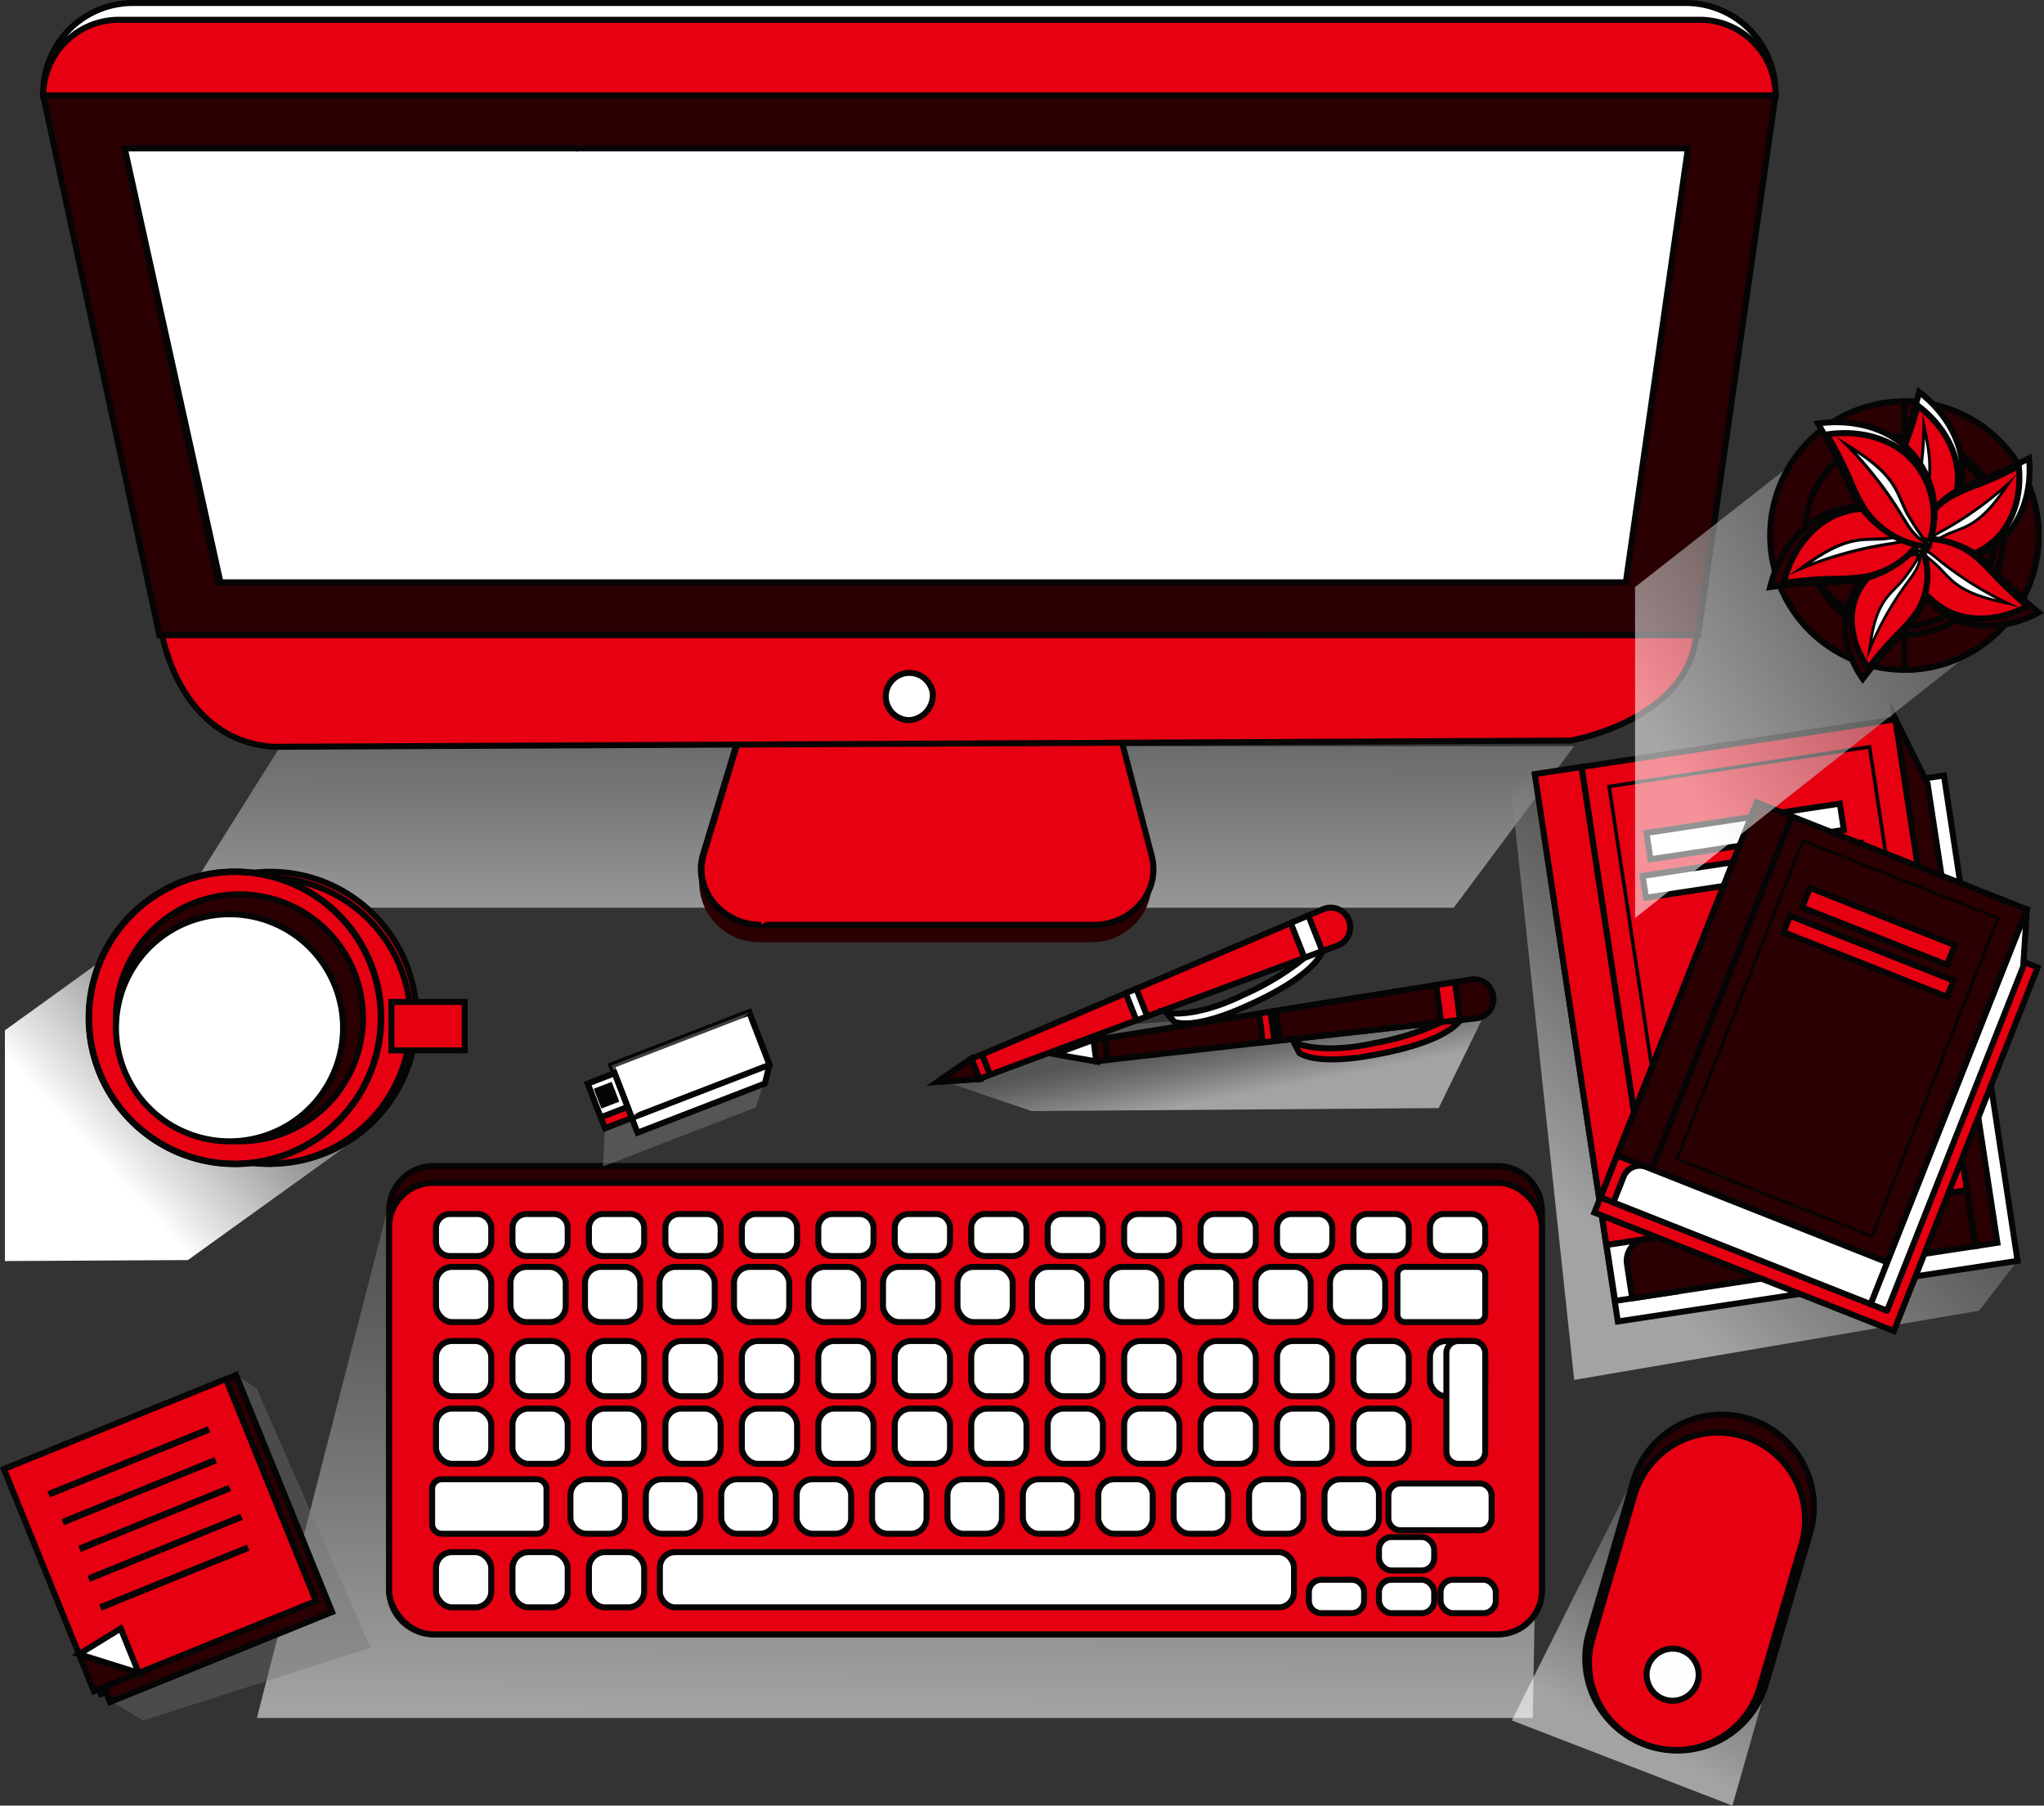<svg xmlns="http://www.w3.org/2000/svg" xmlns:xlink="http://www.w3.org/1999/xlink" width="340.669" height="300.951" viewBox="0 0 340.669 300.951"><rect x="0" y="0" width="340.669" height="300.951" fill="#333333" stroke="none"/><defs><style>.a,.f,.g,.i,.j,.w{opacity:0.55;}.a,.f,.g,.i,.j,.n,.p,.u,.w{mix-blend-mode:multiply;isolation:isolate;}.a{fill:url(#a);}.b,.e{fill:#2a0003;}.c{fill:#e60012;}.c,.d,.e,.h,.k,.l,.m,.o,.q,.r,.s,.t,.v,.x{stroke:#050505;stroke-miterlimit:10;}.d,.m,.q,.r,.s,.t,.x{fill:#fff;}.f{fill:url(#b);}.g{fill:url(#c);}.h{fill:#fdffff;}.i{fill:url(#d);}.j{fill:url(#e);}.k,.l,.o,.v{fill:none;}.k{stroke-width:0.589px;}.l{stroke-width:0.469px;}.m{stroke-linecap:round;stroke-linejoin:round;}.n{fill:url(#f);}.o{stroke-width:1.091px;}.p{opacity:0.57;fill:url(#g);}.q{stroke-width:0.494px;}.r{stroke-width:0.466px;}.s{stroke-width:0.448px;}.t{stroke-width:0.513px;}.u{opacity:0.38;fill:url(#h);}.v{stroke-width:1.09px;}.w{fill:url(#i);}.x{opacity:0.64;}</style><linearGradient id="a" x1="0.503" y1="-0.671" x2="0.498" y2="1.237" gradientUnits="objectBoundingBox"><stop offset="0" stop-color="#707070"/><stop offset="0.153" stop-color="#7f7f7f"/><stop offset="0.447" stop-color="#a6a6a6"/><stop offset="0.849" stop-color="#e5e5e5"/><stop offset="1" stop-color="#fff"/></linearGradient><linearGradient id="b" x1="0.514" y1="0.078" x2="0.497" y2="0.988" xlink:href="#a"/><linearGradient id="c" x1="0.674" y1="0.204" x2="0.401" y2="0.808" xlink:href="#a"/><linearGradient id="d" x1="0.453" y1="0.495" x2="0.572" y2="0.596" xlink:href="#a"/><linearGradient id="e" x1="0.54" y1="0.371" x2="0.198" y2="0.785" xlink:href="#a"/><linearGradient id="f" x1="0.718" y1="0.304" x2="0.27" y2="0.725" xlink:href="#a"/><linearGradient id="g" x1="0.78" y1="0.088" x2="0.065" y2="0.635" xlink:href="#a"/><linearGradient id="h" x1="-0.389" y1="3.558" x2="0.05" y2="4.47" xlink:href="#a"/><linearGradient id="i" x1="-0.658" y1="10.115" x2="-0.716" y2="10.67" xlink:href="#a"/></defs><g transform="translate(-714.425 -30.323)"><g transform="translate(721.625 30.823)"><g transform="translate(22.618 114.672)"><path class="a" d="M767.232,180.792l-16.866,26.826H962.836l20.077-26.94Z" transform="translate(-750.365 -171.493)"/><g transform="translate(86.715)"><path class="b" d="M868.7,169.565l-8.253,29.182a9.976,9.976,0,0,0,9.6,12.689h55.477a9.975,9.975,0,0,0,9.691-12.333l-7.09-29.128Z" transform="translate(-860.065 -169.565)"/></g></g><path class="c" d="M868.7,169.565l-8.253,27.166c-1.8,5.925,2.984,11.812,9.6,11.812h55.477c6.462,0,11.219-5.635,9.691-11.481l-7.09-27.116Z" transform="translate(-750.459 -54.893)"/><path class="c" d="M928.124,169.945l-59.424-.38-8.253,27.166c-1.8,5.925,2.984,11.812,9.6,11.812" transform="translate(-750.34 -54.893)"/><path class="d" d="M14.963,0h258.8A14.963,14.963,0,0,1,288.73,14.963v.458a0,0,0,0,1,0,0H0a0,0,0,0,1,0,0v-.458A14.963,14.963,0,0,1,14.963,0Z"/><path class="c" d="M12.625,0H276.1A12.625,12.625,0,0,1,288.73,12.625v0a0,0,0,0,1,0,0H0a0,0,0,0,1,0,0v0A12.625,12.625,0,0,1,12.625,0Z" transform="translate(0 2.796)"/><path class="e" d="M723,49.48l19.367,89.953H998.826l12.9-89.953Z" transform="translate(-723 -34.06)"/><path class="d" d="M739.445,60.149l15.529,72.318H989.625l10.347-72.318Z" transform="translate(-725.853 -35.911)"/><path class="d" d="M815.013,60.149H739.445L755.4,132.467" transform="translate(-725.853 -35.911)"/><path class="c" d="M747.014,158.315s2.882,17.6,18.559,18.6l216.195-1.041s19.555-3.4,20.9-17.557Z" transform="translate(-727.166 -52.941)"/><path class="d" d="M905.083,169.127a3.935,3.935,0,1,0-3.9,4.445A4.2,4.2,0,0,0,905.083,169.127Z" transform="translate(-756.816 -54.045)"/></g><g transform="translate(757.239 224.665)"><g transform="translate(0 6.161)"><path class="f" d="M784.427,300.983l-22.042,85.841H975.033l1.535-83.137Z" transform="translate(-762.385 -300.983)"/></g><g transform="translate(22.042)"><path class="e" d="M7.453,0H184.687a7.454,7.454,0,0,1,7.454,7.454V70.6a7.454,7.454,0,0,1-7.454,7.454H7.454A7.454,7.454,0,0,1,0,70.6V7.453A7.453,7.453,0,0,1,7.453,0Z"/><rect class="c" width="192.141" height="75.24" rx="7.317" transform="translate(0 2.817)"/><path class="d" d="M2.333,0H6.874A2.333,2.333,0,0,1,9.207,2.333v2.33A2.332,2.332,0,0,1,6.875,7H2.332A2.332,2.332,0,0,1,0,4.663V2.333A2.333,2.333,0,0,1,2.333,0Z" transform="translate(7.812 8.009)"/><path class="d" d="M2.333,0H6.874A2.333,2.333,0,0,1,9.207,2.333v2.33A2.332,2.332,0,0,1,6.875,7H2.332A2.332,2.332,0,0,1,0,4.663V2.333A2.333,2.333,0,0,1,2.333,0Z" transform="translate(20.555 8.009)"/><path class="d" d="M2.333,0H6.874A2.332,2.332,0,0,1,9.206,2.332V4.663A2.332,2.332,0,0,1,6.874,7H2.332A2.332,2.332,0,0,1,0,4.663V2.333A2.333,2.333,0,0,1,2.333,0Z" transform="translate(33.299 8.009)"/><path class="d" d="M2.333,0H6.874A2.332,2.332,0,0,1,9.206,2.332V4.663A2.332,2.332,0,0,1,6.874,7H2.332A2.332,2.332,0,0,1,0,4.663V2.333A2.333,2.333,0,0,1,2.333,0Z" transform="translate(46.042 8.009)"/><path class="d" d="M2.333,0H6.874A2.332,2.332,0,0,1,9.206,2.332V4.663A2.332,2.332,0,0,1,6.874,7H2.332A2.332,2.332,0,0,1,0,4.663V2.333A2.333,2.333,0,0,1,2.333,0Z" transform="translate(58.785 8.009)"/><path class="d" d="M2.333,0H6.874A2.333,2.333,0,0,1,9.207,2.333v2.33A2.332,2.332,0,0,1,6.875,7H2.333A2.333,2.333,0,0,1,0,4.662V2.333A2.333,2.333,0,0,1,2.333,0Z" transform="translate(71.528 8.009)"/><path class="d" d="M2.333,0H6.874A2.333,2.333,0,0,1,9.207,2.333v2.33A2.332,2.332,0,0,1,6.875,7H2.332A2.332,2.332,0,0,1,0,4.663V2.333A2.333,2.333,0,0,1,2.333,0Z" transform="translate(84.272 8.009)"/><path class="d" d="M2.333,0H6.874A2.333,2.333,0,0,1,9.207,2.333v2.33A2.332,2.332,0,0,1,6.875,7H2.332A2.332,2.332,0,0,1,0,4.663V2.333A2.333,2.333,0,0,1,2.333,0Z" transform="translate(97.015 8.009)"/><path class="d" d="M2.333,0H6.874A2.333,2.333,0,0,1,9.207,2.333v2.33A2.332,2.332,0,0,1,6.875,7H2.332A2.332,2.332,0,0,1,0,4.663V2.333A2.333,2.333,0,0,1,2.333,0Z" transform="translate(109.758 8.009)"/><path class="d" d="M2.333,0H6.874A2.333,2.333,0,0,1,9.207,2.333v2.33A2.332,2.332,0,0,1,6.875,7H2.332A2.332,2.332,0,0,1,0,4.663V2.333A2.333,2.333,0,0,1,2.333,0Z" transform="translate(122.501 8.009)"/><path class="d" d="M2.333,0H6.874A2.333,2.333,0,0,1,9.207,2.333v2.33A2.332,2.332,0,0,1,6.875,7H2.332A2.332,2.332,0,0,1,0,4.663V2.333A2.333,2.333,0,0,1,2.333,0Z" transform="translate(135.244 8.009)"/><path class="d" d="M2.333,0H6.875A2.333,2.333,0,0,1,9.208,2.333v2.33A2.332,2.332,0,0,1,6.876,7H2.333A2.333,2.333,0,0,1,0,4.662V2.333A2.333,2.333,0,0,1,2.333,0Z" transform="translate(147.988 8.009)"/><path class="d" d="M2.333,0H6.874A2.333,2.333,0,0,1,9.207,2.333v2.33A2.332,2.332,0,0,1,6.875,7H2.332A2.332,2.332,0,0,1,0,4.663V2.333A2.333,2.333,0,0,1,2.333,0Z" transform="translate(160.732 8.009)"/><path class="d" d="M2.333,0H6.874A2.333,2.333,0,0,1,9.207,2.333v2.33A2.332,2.332,0,0,1,6.875,7H2.332A2.332,2.332,0,0,1,0,4.663V2.333A2.333,2.333,0,0,1,2.333,0Z" transform="translate(173.475 8.009)"/><g transform="translate(153.293 61.844)"><rect class="d" width="9.207" height="5.573" rx="2.082" transform="translate(11.676)"/><rect class="d" width="9.207" height="5.573" rx="2.082" transform="translate(11.676 7.117)"/><path class="d" d="M2.082,0H7.125A2.082,2.082,0,0,1,9.207,2.082V3.491A2.082,2.082,0,0,1,7.125,5.573H2.081A2.081,2.081,0,0,1,0,3.492V2.082A2.082,2.082,0,0,1,2.082,0Z" transform="translate(0 7.117)"/><rect class="d" width="9.207" height="5.573" rx="2.082" transform="translate(21.949 7.117)"/></g><rect class="d" width="9.207" height="9.207" rx="2.676" transform="translate(7.812 16.815)"/><rect class="d" width="9.207" height="9.207" rx="2.676" transform="translate(20.228 16.815)"/><path class="d" d="M2.676,0H6.531A2.677,2.677,0,0,1,9.208,2.677V6.531A2.676,2.676,0,0,1,6.532,9.207H2.676A2.676,2.676,0,0,1,0,6.531V2.676A2.676,2.676,0,0,1,2.676,0Z" transform="translate(32.643 16.815)"/><rect class="d" width="9.206" height="9.207" rx="2.676" transform="translate(45.061 16.815)"/><rect class="d" width="9.208" height="9.207" rx="2.676" transform="translate(57.476 16.815)"/><rect class="d" width="9.207" height="9.207" rx="2.676" transform="translate(69.892 16.815)"/><rect class="d" width="9.207" height="9.207" rx="2.676" transform="translate(82.309 16.815)"/><rect class="d" width="9.207" height="9.207" rx="2.676" transform="translate(94.725 16.815)"/><rect class="d" width="9.207" height="9.207" rx="2.676" transform="translate(107.141 16.815)"/><path class="d" d="M2.676,0H6.531A2.677,2.677,0,0,1,9.208,2.677V6.531A2.676,2.676,0,0,1,6.532,9.207H2.676A2.676,2.676,0,0,1,0,6.531V2.676A2.676,2.676,0,0,1,2.676,0Z" transform="translate(119.557 16.815)"/><rect class="d" width="9.207" height="9.207" rx="2.676" transform="translate(131.973 16.815)"/><rect class="d" width="9.207" height="9.207" rx="2.676" transform="translate(156.806 16.815)"/><rect class="d" width="9.207" height="9.207" rx="2.676" transform="translate(144.39 16.815)"/><path class="d" d="M1.269,0H13.361a1.27,1.27,0,0,1,1.27,1.27V7.938a1.27,1.27,0,0,1-1.27,1.27H1.27A1.27,1.27,0,0,1,0,7.938V1.269A1.269,1.269,0,0,1,1.269,0Z" transform="translate(168.052 16.815)"/><rect class="d" width="9.207" height="9.207" rx="2.676" transform="translate(7.812 29.173)"/><rect class="d" width="9.207" height="9.207" rx="2.676" transform="translate(20.555 29.173)"/><rect class="d" width="9.206" height="9.207" rx="2.676" transform="translate(33.299 29.173)"/><rect class="d" width="9.206" height="9.207" rx="2.676" transform="translate(46.042 29.173)"/><rect class="d" width="9.206" height="9.207" rx="2.676" transform="translate(58.785 29.173)"/><path class="d" d="M2.676,0H6.531A2.676,2.676,0,0,1,9.207,2.676V6.531A2.676,2.676,0,0,1,6.531,9.207H2.677A2.677,2.677,0,0,1,0,6.53V2.676A2.676,2.676,0,0,1,2.676,0Z" transform="translate(71.528 29.173)"/><rect class="d" width="9.207" height="9.207" rx="2.676" transform="translate(84.272 29.173)"/><rect class="d" width="9.207" height="9.207" rx="2.676" transform="translate(97.015 29.173)"/><rect class="d" width="9.207" height="9.207" rx="2.676" transform="translate(109.758 29.173)"/><rect class="d" width="9.207" height="9.207" rx="2.676" transform="translate(122.501 29.173)"/><rect class="d" width="9.207" height="9.207" rx="2.676" transform="translate(135.244 29.173)"/><rect class="d" width="9.208" height="9.207" rx="2.676" transform="translate(147.988 29.173)"/><rect class="d" width="9.207" height="9.207" rx="2.676" transform="translate(160.732 29.173)"/><rect class="d" width="9.207" height="9.207" rx="2.676" transform="translate(7.812 40.437)"/><rect class="d" width="9.207" height="9.207" rx="2.676" transform="translate(20.555 40.437)"/><rect class="d" width="9.206" height="9.207" rx="2.676" transform="translate(33.299 40.437)"/><rect class="d" width="9.207" height="9.207" rx="2.676" transform="translate(7.812 64.357)"/><rect class="d" width="9.207" height="9.207" rx="2.676" transform="translate(20.555 64.357)"/><rect class="d" width="9.206" height="9.207" rx="2.676" transform="translate(33.299 64.357)"/><rect class="d" width="105.689" height="9.207" rx="2.546" transform="translate(45.124 64.357)"/><rect class="d" width="9.206" height="9.207" rx="2.676" transform="translate(46.042 40.437)"/><rect class="d" width="9.206" height="9.207" rx="2.676" transform="translate(58.785 40.437)"/><path class="d" d="M2.677,0H6.531A2.676,2.676,0,0,1,9.207,2.676V6.531A2.676,2.676,0,0,1,6.531,9.207H2.676A2.676,2.676,0,0,1,0,6.531V2.677A2.677,2.677,0,0,1,2.677,0Z" transform="translate(71.528 40.437)"/><rect class="d" width="9.207" height="9.207" rx="2.676" transform="translate(84.272 40.437)"/><rect class="d" width="9.207" height="9.207" rx="2.676" transform="translate(97.015 40.437)"/><rect class="d" width="9.207" height="9.207" rx="2.676" transform="translate(109.758 40.437)"/><rect class="d" width="9.207" height="9.207" rx="2.676" transform="translate(122.501 40.437)"/><rect class="d" width="9.207" height="9.207" rx="2.676" transform="translate(135.244 40.437)"/><rect class="d" width="9.208" height="9.207" rx="2.676" transform="translate(147.988 40.437)"/><rect class="d" width="9.207" height="9.207" rx="2.676" transform="translate(160.732 40.437)"/><path class="d" d="M1.616,0H17.443A1.617,1.617,0,0,1,19.06,1.617V7.463A1.616,1.616,0,0,1,17.444,9.08H1.617A1.617,1.617,0,0,1,0,7.462V1.616A1.616,1.616,0,0,1,1.616,0Z" transform="translate(7.167 52.215)"/><rect class="d" width="9.08" height="9.08" rx="2.639" transform="translate(30.217 52.215)"/><rect class="d" width="9.08" height="9.08" rx="2.639" transform="translate(42.784 52.215)"/><rect class="d" width="9.08" height="9.08" rx="2.639" transform="translate(55.352 52.215)"/><rect class="d" width="9.08" height="9.08" rx="2.639" transform="translate(67.919 52.215)"/><path class="d" d="M2.639,0h3.8A2.639,2.639,0,0,1,9.08,2.639v3.8A2.639,2.639,0,0,1,6.442,9.08H2.64A2.64,2.64,0,0,1,0,6.44v-3.8A2.639,2.639,0,0,1,2.639,0Z" transform="translate(80.486 52.215)"/><rect class="d" width="9.08" height="9.08" rx="2.639" transform="translate(93.053 52.215)"/><rect class="d" width="9.08" height="9.08" rx="2.639" transform="translate(105.621 52.215)"/><rect class="d" width="9.08" height="9.08" rx="2.639" transform="translate(118.188 52.215)"/><rect class="d" width="9.08" height="9.08" rx="2.639" transform="translate(130.755 52.215)"/><path class="d" d="M2.639,0h3.8A2.64,2.64,0,0,1,9.08,2.64v3.8A2.639,2.639,0,0,1,6.442,9.08h-3.8A2.639,2.639,0,0,1,0,6.441v-3.8A2.639,2.639,0,0,1,2.639,0Z" transform="translate(143.322 52.215)"/><path class="d" d="M2.639,0h3.8A2.64,2.64,0,0,1,9.08,2.64v3.8A2.639,2.639,0,0,1,6.442,9.08h-3.8A2.639,2.639,0,0,1,0,6.441v-3.8A2.639,2.639,0,0,1,2.639,0Z" transform="translate(155.889 52.215)"/><rect class="d" width="9.207" height="9.207" rx="2.676" transform="translate(173.475 29.173)"/><path class="d" d="M2.013,0H4.459A2.013,2.013,0,0,1,6.472,2.013V18.458a2.013,2.013,0,0,1-2.013,2.013H2.014A2.014,2.014,0,0,1,0,18.457V2.013A2.013,2.013,0,0,1,2.013,0Z" transform="translate(176.21 29.173)"/><path class="d" d="M2.026,0H5.775A2.026,2.026,0,0,1,7.8,2.026V15.182a2.027,2.027,0,0,1-2.027,2.027H2.026A2.026,2.026,0,0,1,0,15.183V2.026A2.026,2.026,0,0,1,2.026,0Z" transform="translate(183.747 52.918) rotate(90)"/></g></g><g transform="translate(966.403 266.104)"><g transform="translate(0 7.418)"><path class="g" d="M1043.357,347.488l27.891,12.255-12.962,45.5-36.762-14.2Z" transform="translate(-1021.524 -347.488)"/></g><g transform="translate(12.23)"><path class="e" d="M1052.1,391.023h0a15.359,15.359,0,0,1-10.432-19.052l7.388-25.269a15.359,15.359,0,0,1,19.053-10.432h0a15.359,15.359,0,0,1,10.432,19.052l-7.389,25.27A15.36,15.36,0,0,1,1052.1,391.023Z" transform="translate(-1041.044 -335.648)"/><path class="c" d="M1052.488,392.748h0a14.514,14.514,0,0,1-9.858-18l6.981-23.877a14.514,14.514,0,0,1,18-9.858h0a14.513,14.513,0,0,1,9.857,18l-6.981,23.877A14.512,14.512,0,0,1,1052.488,392.748Z" transform="translate(-1041.418 -337.432)"/><path class="h" d="M1062.623,398.008h0a4.356,4.356,0,0,0-5.159,3.331h0a4.355,4.355,0,0,0,3.331,5.158h0a4.355,4.355,0,0,0,5.158-3.331h0A4.355,4.355,0,0,0,1062.623,398.008Z" transform="translate(-1047.141 -358.902)"/></g></g><g transform="translate(918.121 156.013) rotate(41)"><g transform="translate(0.885 0.818)"><path class="i" d="M59.707,0,65.05,20.041,14.175,64.923,0,70.7,5.948,54.591Z"/></g><g transform="translate(0 6.651)"><path class="c" d="M32.815,4.821,3.226,59.084,0,57.4,27.022,1.835A3.26,3.26,0,0,1,31.46.37h0A3.259,3.259,0,0,1,32.815,4.821Z" transform="translate(2.629)"/><path class="d" d="M.84,0,0,1.728,4.3,3.971l.919-1.687Z" transform="translate(14.022 32.246)"/><path class="d" d="M0,2.861,5.537,5.748,7.06,2.955,1.391,0Z" transform="translate(27.096 4.23)"/><rect class="c" width="1.904" height="3.639" transform="translate(1.749 59.09) rotate(-62.458)"/><path class="e" d="M1.749,0,0,6.667,4.975,1.683Z" transform="translate(0 59.09)"/><path class="e" d="M0,5.443q.289.156.564.337l4.09-4.1L1.428,0Z" transform="translate(0.321 59.09)"/><path class="d" d="M11.37,2.8,12.888,0S14.919,3.8,8.81,16.327c0,0-3.292,7.231-6.792,8.752L0,24.808S4.134,22.659,7.761,14.06A45.417,45.417,0,0,0,11.37,2.8Z" transform="translate(21.262 7.182)"/></g><g transform="translate(11.742 0)"><path class="e" d="M44.526,5.464,2.725,50.991,0,48.58,39.623,1.17A3.26,3.26,0,0,1,44.284.818h0A3.26,3.26,0,0,1,44.526,5.464Z" transform="translate(4.566 0)"/><path class="c" d="M1.233,0,0,1.475,3.635,4.689l1.3-1.415Z" transform="translate(21.271 27.117)"/><path class="e" d="M17.837,0,0,21.344l3.733,3.3L22.541,4.16Z" transform="translate(23.088 5.075)"/><path class="c" d="M0,2.441,4.679,6.578,6.83,4.235,2.041,0Z" transform="translate(40.441 3.213)"/><rect class="e" width="1.904" height="3.639" transform="translate(3.305 50.007) rotate(-48.512)"/><path class="d" d="M3.3,0,0,6.049,6.031,2.411Z" transform="translate(0 50.007)"/><path class="d" d="M0,4.938q.243.22.466.463L5.424,2.41,2.7,0Z" transform="translate(0.607 50.007)"/><path class="c" d="M16.343,2.348,18.49,0S19.546,4.174,10.6,14.861c0,0-4.938,6.223-8.7,6.857L0,20.969s4.531-1.089,10.124-8.56a45.431,45.431,0,0,0,6.22-10.061Z" transform="translate(28.777 7.444)"/></g></g><g transform="translate(966.403 150.206)"><g transform="translate(0 9.14)"><path class="j" d="M1031.642,208.844l-3.819,3.661,10.389,97.316,67.49-11.542,6.41-8.355Z" transform="translate(-1027.822 -208.844)"/></g><g transform="translate(3.821)"><rect class="d" width="67.366" height="81.799" transform="matrix(0.989, -0.15, 0.15, 0.989, 1.571, 19.477)"/><rect class="c" width="52.931" height="79.397" transform="translate(7.783 7.957) rotate(-8.646)"/><path class="c" d="M1096.7,197.785l11.935,78.495-52.33,7.957" transform="translate(-1036.584 -197.785)"/><rect class="k" width="43.909" height="71.597" transform="translate(12.384 11.202) rotate(-8.646)"/><rect class="c" width="7.874" height="79.397" transform="translate(19.717 86.452) rotate(171.356)"/><rect class="d" width="10.374" height="9.421" transform="translate(11.965 87.63) rotate(-8.643)"/><path class="e" d="M1109.125,302.069l-57.231,8.7-.867-5.707a3.647,3.647,0,0,1,3.058-4.155l53.625-8.154Z" transform="translate(-1035.661 -214.261)"/><path class="e" d="M1105.175,197.785l5.347,10.711,11.638,76.545-3.634.552-1.416-9.314Z" transform="translate(-1045.062 -197.785)"/><rect class="d" width="32.582" height="4.435" transform="matrix(0.989, -0.15, 0.15, 0.989, 18.62, 18.948)"/><rect class="d" width="36.755" height="3.675" transform="matrix(0.989, -0.15, 0.15, 0.989, 17.983, 26.108)"/></g><g transform="translate(13.755 13.87)"><rect class="c" width="53.676" height="65.176" transform="translate(23.973 7.747) rotate(21.581)"/><rect class="e" width="42.174" height="63.263" transform="matrix(0.93, 0.368, -0.368, 0.93, 32.87, 2.308)"/><path class="e" d="M1118.568,236.126,1095.3,294.954l-39.218-15.512" transform="translate(-1046.479 -218.306)"/><rect class="l" width="34.986" height="57.048" transform="translate(34.737 6.387) rotate(21.581)"/><rect class="e" width="6.274" height="63.263" transform="translate(9.601 61.136) rotate(-158.419)"/><rect class="c" width="7.506" height="8.266" transform="translate(1.03 65.818) rotate(-68.422)"/><path class="d" d="M1091.187,310.9,1048.3,293.937l1.692-4.276a2.906,2.906,0,0,1,3.772-1.635l40.188,15.9Z" transform="translate(-1045.129 -227.274)"/><path class="m" d="M1126.22,236.126l-.616,9.519-22.691,57.367-2.723-1.078,2.761-6.98Z" transform="translate(-1054.132 -218.306)"/><rect class="c" width="25.961" height="3.534" transform="matrix(0.93, 0.368, -0.368, 0.93, 35.923, 14.222)"/><rect class="c" width="29.286" height="2.929" transform="matrix(0.93, 0.368, -0.368, 0.93, 32.611, 18.895)"/></g></g><g transform="translate(715.241 169.192)"><g transform="translate(0 10.645)"><path class="n" d="M685.84,229.941l-30.791,22.217v38.455l30.5-.164,29.181-20.983Z" transform="translate(-655.049 -229.941)"/></g><g transform="translate(12.501)"><path class="c" d="M705.105,224.5a24.344,24.344,0,1,0,24.344,24.345A24.344,24.344,0,0,0,705.105,224.5Z" transform="translate(-673.348 -218.069)"/><circle class="c" cx="23.854" cy="23.854" r="23.854" transform="matrix(0.39, -0.921, 0.921, 0.39, 0, 43.93)"/><path class="c" d="M697.467,224.5a24.344,24.344,0,1,0,24.343,24.345A24.344,24.344,0,0,0,697.467,224.5Z" transform="translate(-671.625 -218.069)"/><path class="e" d="M699.536,229.358a20.583,20.583,0,1,0,20.583,20.584A20.584,20.584,0,0,0,699.536,229.358Z" transform="translate(-672.94 -219.164)"/><path class="d" d="M697.876,233.646A18.923,18.923,0,1,0,716.8,252.569,18.923,18.923,0,0,0,697.876,233.646Z" transform="translate(-672.94 -220.131)"/><path class="o" d="M697.467,224.5a24.344,24.344,0,1,0,24.343,24.345A24.344,24.344,0,0,0,697.467,224.5Z" transform="translate(-671.625 -218.069)"/><rect class="c" width="12.212" height="8.068" transform="translate(51.92 28.134)"/></g></g><g transform="translate(986.937 95.675)"><g transform="translate(0 12.313)"><path class="p" d="M652,177.02l25.759-20.193,37.469,25.352-63.229,50Z" transform="translate(-652 -156.827)"/></g><g transform="translate(22.517)"><g transform="translate(0 1.547)"><path class="e" d="M723.989,166.174a22.373,22.373,0,1,0-22.373,22.373A22.372,22.372,0,0,0,723.989,166.174Z" transform="translate(-679.243 -143.802)"/><path class="e" d="M728.685,166.174A22.372,22.372,0,0,0,706.312,143.8v44.745A22.373,22.373,0,0,0,728.685,166.174Z" transform="translate(-683.939 -143.802)"/><path class="e" d="M719.369,167.4a16.527,16.527,0,1,0-16.526,16.526A16.526,16.526,0,0,0,719.369,167.4Z" transform="translate(-680.47 -145.029)"/><path class="e" d="M718.057,166.745a15.87,15.87,0,1,0-15.87,15.871A15.87,15.87,0,0,0,718.057,166.745Z" transform="translate(-680.47 -145.029)"/></g><g transform="translate(19.922)"><path class="d" d="M706.909,168.622a15.369,15.369,0,0,1-3.223-13.022,37.863,37.863,0,0,1,1.941-5.591,74.743,74.743,0,0,0,2.644-8.078c3.959,3.005,6.925,7.564,7.2,12.528a14.439,14.439,0,0,1-8.883,13.864,1.321,1.321,0,0,1,1.093-.961" transform="translate(-703.346 -141.93)"/><path class="c" d="M706.742,169.114a13.889,13.889,0,0,1-2.979-11.922,34.6,34.6,0,0,1,1.814-5.124,67.84,67.84,0,0,0,2.47-7.4c3.681,2.747,6.433,6.918,6.685,11.464a13.268,13.268,0,0,1-8.287,12.71,1.23,1.23,0,0,1,1.019-.882" transform="translate(-703.363 -142.405)"/><path class="q" d="M707.718,169.011c.079-.124.2.17.058.2s-.25-.133-.3-.27c-.73-1.878-.142-3.976.355-5.929a61.328,61.328,0,0,0,1.881-14.263c.735,3.423,1.467,7.01.526,10.382-.359,1.288-.951,2.5-1.4,3.758A33.979,33.979,0,0,0,707.5,169c-.053-.223-.107-.447-.161-.671" transform="translate(-704.003 -143.112)"/><g transform="translate(3.843 11.018)"><path class="d" d="M708.158,171.545a14.493,14.493,0,0,1,6.877-10.618,35.882,35.882,0,0,1,5.1-2.272,70.37,70.37,0,0,0,7.263-3.394c.486,4.662-.736,9.644-3.971,13.038a13.619,13.619,0,0,1-15.268,2.833,1.244,1.244,0,0,1,1.365.131" transform="translate(-708.024 -155.261)"/><path class="c" d="M708,171.7a13.092,13.092,0,0,1,6.278-9.741,32.535,32.535,0,0,1,4.694-2.057,64.012,64.012,0,0,0,6.687-3.077c.484,4.3-.608,8.888-3.573,11.994a12.511,12.511,0,0,1-14.089,2.5,1.157,1.157,0,0,1,1.263.131" transform="translate(-707.996 -155.533)"/><path class="r" d="M708.9,172.014c.138-.025.015.25-.1.168s-.069-.258-.007-.383c.82-1.713,2.642-2.663,4.306-3.581a57.787,57.787,0,0,0,11.024-7.908c-1.88,2.714-3.874,5.532-6.8,7.061-1.118.584-2.332.955-3.485,1.464a32.084,32.084,0,0,0-5.069,3.024c.12-.181.239-.363.359-.545" transform="translate(-708.124 -156.137)"/></g><g transform="translate(2.472 24.444)"><path class="e" d="M706.337,172.189a14.494,14.494,0,0,1,12.431,2.351A35.843,35.843,0,0,1,722.8,178.4a70.5,70.5,0,0,0,5.89,5.438c-4.133,2.215-9.207,2.967-13.571,1.257a13.619,13.619,0,0,1-8.4-13.063,1.244,1.244,0,0,1,.4,1.314" transform="translate(-706.337 -171.535)"/><path class="c" d="M706.4,172a13.1,13.1,0,0,1,11.393,2.127,32.541,32.541,0,0,1,3.681,3.568,63.937,63.937,0,0,0,5.376,5.025c-3.8,2.076-8.458,2.8-12.454,1.229a12.513,12.513,0,0,1-7.644-12.1,1.159,1.159,0,0,1,.357,1.219" transform="translate(-706.349 -171.505)"/><path class="r" d="M707.046,172.793c.075.117-.226.107-.193-.028s.212-.161.351-.153c1.9.112,3.466,1.44,4.945,2.632a57.764,57.764,0,0,0,11.49,7.215c-3.223-.714-6.587-1.494-9.108-3.625-.964-.814-1.767-1.8-2.675-2.673a32.075,32.075,0,0,0-4.716-3.547l.64.126" transform="translate(-706.426 -171.697)"/></g></g><g transform="translate(0 5.019)"><g transform="translate(12.486 21.313)"><path class="e" d="M707.086,173.789a12.453,12.453,0,0,1-1.314,11.613,33.831,33.831,0,0,1-3.524,4,66.381,66.381,0,0,0-4.947,5.834c-2.559-3.631-3.734-8.24-2.388-12.386,1.589-4.89,6.814-8.579,12.361-8.726a1.3,1.3,0,0,1-1.281.465" transform="translate(-694.35 -173.789)"/><path class="c" d="M707.488,173.836a11.253,11.253,0,0,1-1.177,10.641,30.691,30.691,0,0,1-3.261,3.659,60.129,60.129,0,0,0-4.576,5.331c-2.393-3.337-3.5-7.564-2.267-11.36,1.458-4.478,6.3-7.843,11.457-7.959a1.212,1.212,0,0,1-1.189.422" transform="translate(-694.584 -173.797)"/><path class="s" d="M707.549,174.481c-.111.078-.126-.2.012-.179s.179.183.182.311c.047,1.753-1.149,3.3-2.218,4.75a51.967,51.967,0,0,0-6.256,11.121c.445-3.02.945-6.172,2.865-8.655.734-.948,1.649-1.763,2.45-2.665a29.452,29.452,0,0,0,3.154-4.609c-.025.2-.048.4-.072.6" transform="translate(-695.203 -173.878)"/></g><g transform="translate(0 14.001)"><path class="e" d="M705.271,168.749a15.966,15.966,0,0,1-11.1,8.43,39.451,39.451,0,0,1-6.133.448,77.406,77.406,0,0,0-8.8.8c1.239-5.014,4.369-9.719,8.991-12.027a15,15,0,0,1,16.882,2.775,1.371,1.371,0,0,1-1.367-.646" transform="translate(-679.243 -164.942)"/><path class="c" d="M705.837,169a14.43,14.43,0,0,1-10.15,7.747,35.981,35.981,0,0,1-5.635.376,70.246,70.246,0,0,0-8.078.688c1.108-4.641,3.956-8.983,8.188-11.093a13.785,13.785,0,0,1,15.536,2.678,1.277,1.277,0,0,1-1.261-.608" transform="translate(-679.717 -165.021)"/><path class="t" d="M705.512,169.731c-.151-.026.079-.264.164-.136s-.024.293-.133.4c-1.491,1.47-3.735,1.772-5.8,2.1a63.712,63.712,0,0,0-14.384,4.071c2.965-2.109,6.086-4.283,9.69-4.773,1.376-.187,2.774-.118,4.159-.213a35.382,35.382,0,0,0,6.383-1.238l-.574.43" transform="translate(-680.304 -165.742)"/></g><g transform="translate(7.958)"><path class="d" d="M707.676,168.658a15.965,15.965,0,0,1-12-7.086,39.406,39.406,0,0,1-2.734-5.509,77.864,77.864,0,0,0-4.068-7.839c5.111-.749,10.65.369,14.534,3.774a15,15,0,0,1,3.817,16.678,1.372,1.372,0,0,1,.082-1.51" transform="translate(-688.871 -148.002)"/><path class="c" d="M707.871,169.188a14.429,14.429,0,0,1-11.01-6.465,35.933,35.933,0,0,1-2.48-5.074,70.406,70.406,0,0,0-3.693-7.22c4.715-.729,9.812.264,13.366,3.385a13.783,13.783,0,0,1,3.4,15.394,1.277,1.277,0,0,1,.086-1.4" transform="translate(-689.186 -148.384)"/><path class="t" d="M708.2,168.754c-.034-.15.274-.026.188.1s-.279.088-.42.028c-1.924-.826-3.053-2.789-4.14-4.577a63.656,63.656,0,0,0-9.208-11.775c3.074,1.946,6.265,4.013,8.083,7.164.693,1.2,1.16,2.523,1.771,3.77a35.329,35.329,0,0,0,3.561,5.44l-.616-.369" transform="translate(-689.867 -148.788)"/></g></g></g></g><g transform="translate(715.076 259.492)"><path class="u" d="M688.076,369.346l15,37.008,8.217,4.9,37.891-12.111-19.01-43.266-3.421-2.209Z" transform="translate(-688.076 -353.666)"/><g transform="translate(0)"><rect class="d" width="39.934" height="39.934" transform="matrix(0.927, -0.376, 0.376, 0.927, 1.175, 16.177)"/><path class="e" d="M743.339,393.181l-37.008,15-15-37.008,35.992-17.509Z" transform="translate(-688.641 -353.666)"/><rect class="c" width="39.934" height="39.934" transform="translate(0 15.68) rotate(-22.067)"/><path class="v" d="M697.1,375.468l26.726-10.834" transform="translate(-689.642 -355.569)"/><path class="v" d="M699.958,381.181l25.474-10.327" transform="translate(-690.138 -356.648)"/><path class="v" d="M703.324,386.617,728.38,376.46" transform="translate(-690.722 -357.62)"/><path class="v" d="M705.174,392.6l25.473-10.327" transform="translate(-691.043 -358.628)"/><path class="v" d="M707.529,398.478q12.321-4.993,24.639-9.988" transform="translate(-691.451 -359.707)"/><path class="e" d="M705.705,416.122l-2.493-6.15,9.958,3.124Z" transform="translate(-690.702 -363.434)"/><path class="d" d="M703.212,409.075l9.958,3.124-3-7.4Z" transform="translate(-690.702 -362.536)"/></g></g><g transform="translate(812.389 199.048)"><g transform="translate(2.507 8.744)"><path class="w" d="M862.037,263.823l-2.258,7.1-25.519,9.859.369-6.37Z" transform="translate(-834.261 -263.823)"/></g><g transform="translate(0)"><path class="d" d="M861.848,263.505l-21.229,8.2-4.33-11.207,22.943-8.865,3.378,8.743Z" transform="translate(-832.327 -251.636)"/><rect class="d" width="24.596" height="9.373" transform="matrix(0.933, -0.36, 0.36, 0.933, 3.962, 8.864)"/><path class="x" d="M839.667,269.243l-3.378-8.743,22.943-8.865" transform="translate(-832.327 -251.636)"/><rect class="c" width="4.785" height="7.981" transform="matrix(0.933, -0.36, 0.36, 0.933, 0, 11.887)"/><rect class="d" width="4.785" height="6.013" transform="matrix(0.933, -0.36, 0.36, 0.933, 0, 11.887)"/><g transform="translate(1.64 12.239)"><rect class="e" width="2.198" height="0.899" transform="translate(0 0.792) rotate(-21.127)"/><rect class="e" width="2.198" height="0.899" transform="matrix(0.933, -0.36, 0.36, 0.933, 0.59, 2.319)"/></g></g></g></g></svg>